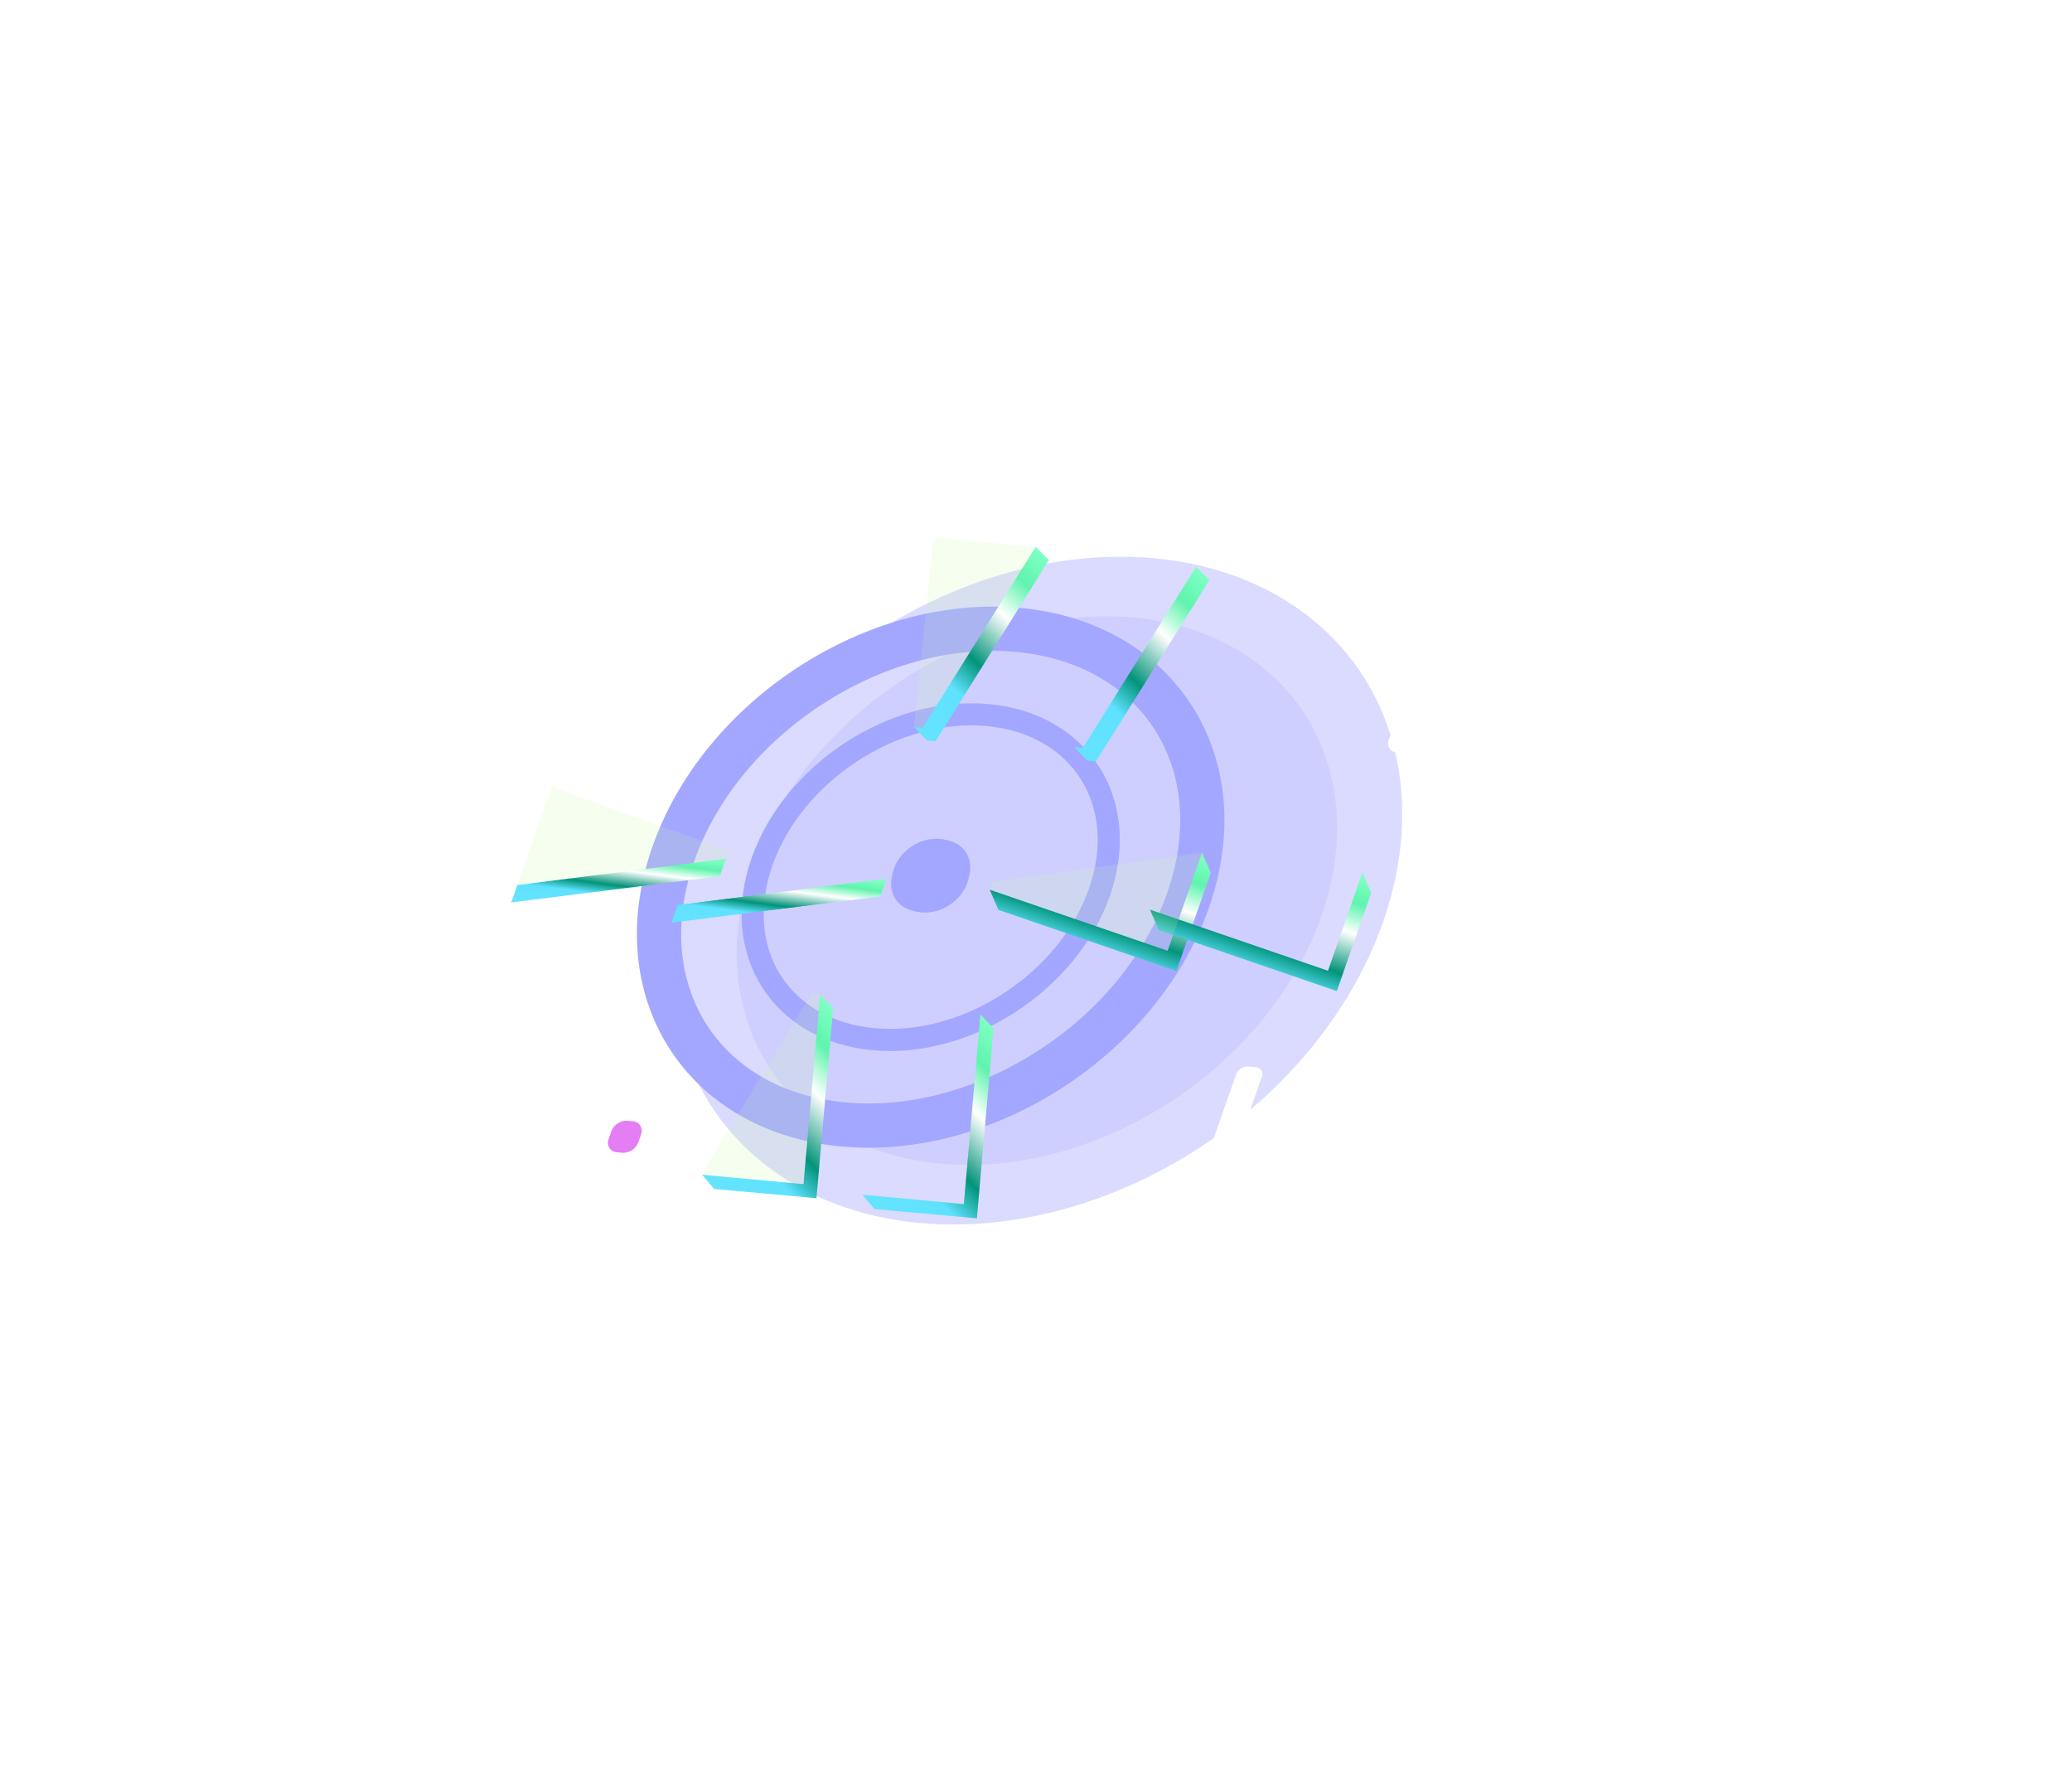 <svg xmlns="http://www.w3.org/2000/svg" width="285" height="244" fill="none" viewBox="0 0 285 244"><g filter="url(#a)"><ellipse cx="39.29" cy="39.796" fill="#A4A7FF" fill-opacity="0.22" rx="39.29" ry="39.796" transform="matrix(.996 .09 -.331 .944 116.665 81.368)"/></g><g filter="url(#b)"><ellipse cx="47.813" cy="48.43" fill="#A4A7FF" fill-opacity="0.22" rx="47.813" ry="48.43" transform="matrix(.996 .09 -.331 .944 111.032 72.456)"/></g><g filter="url(#c)"><ellipse cx="47.813" cy="48.43" fill="#A4A7FF" fill-opacity="0.22" rx="47.813" ry="48.43" transform="matrix(.996 .09 -.331 .944 111.032 72.456)"/></g><g filter="url(#d)"><ellipse cx="5.18" cy="5.247" fill="#A4A7FF" rx="5.18" ry="5.247" transform="matrix(.996 .09 -.331 .944 139.208 116.825)"/><path stroke="#A4A7FF" stroke-width="4.131" d="M145.735 122.522c-.59 1.682-2.466 2.875-4.155 2.723-1.688-.153-2.639-1.601-2.05-3.283.59-1.682 2.466-2.875 4.155-2.722 1.688.152 2.639 1.6 2.05 3.282Z"/></g><g filter="url(#e)"><path stroke="#A4A7FF" stroke-width="3.043" d="M165.838 124.544c-4.321 12.329-18.22 21.353-31.018 20.198-12.798-1.154-19.715-12.055-15.395-24.384s18.22-21.353 31.018-20.198c12.798 1.154 19.715 12.055 15.395 24.384Z"/></g><g filter="url(#f)"><path stroke="#A4A7FF" stroke-width="6.086" d="M178.033 125.647c-6.595 18.82-27.805 32.581-47.32 30.821s-30.077-18.386-23.482-37.207c6.595-18.82 27.806-32.58 47.32-30.82 19.515 1.76 30.077 18.386 23.482 37.206Z"/></g><g filter="url(#g)"><path fill="url(#h)" d="m149.57 104.595 1.173.106 15.587-24.916-1.805-1.832-15.583 24.914-1.166-.123z"/></g><g filter="url(#i)"><path fill="url(#j)" d="m149.57 104.595 1.173.106 15.587-24.916-1.805-1.832-15.583 24.914-1.166-.123z"/></g><g filter="url(#k)"><path fill="url(#l)" fill-opacity="0.6" d="m149.57 104.595 1.173.106 15.587-24.916-1.805-1.832-15.583 24.914-1.166-.123z"/></g><g filter="url(#m)"><path fill="#C2F79E" fill-opacity="0.16" d="m150.459 76.693 14.075 1.27-15.588 24.916-1.173-.106z"/></g><g filter="url(#n)"><path fill="url(#o)" d="m118.633 164.304 13.944 1.293 2.003-22.797.291-3.28 1.787 1.9-2.295 26.115-14.074-1.27z"/></g><g filter="url(#p)"><path fill="url(#q)" d="m118.633 164.304 13.944 1.293 2.003-22.797.291-3.28 1.787 1.9-2.295 26.115-14.074-1.27z"/></g><g filter="url(#r)"><path fill="url(#s)" fill-opacity="0.4" d="m118.633 164.304 13.944 1.293 2.003-22.797.291-3.28 1.787 1.9-2.295 26.115-14.074-1.27z"/></g><g filter="url(#t)"><path fill="#C2F79E" fill-opacity="0.16" d="m118.501 164.324 14.074 1.27 2.295-26.115-1.173-.106z"/></g><g filter="url(#u)"><path fill="url(#v)" d="m187.389 120.015-4.721 13.495-20.593-7.067-3.89-1.337 1.204 2.779 24.481 8.401 4.734-13.508z"/></g><g filter="url(#w)"><path fill="url(#x)" d="m187.389 120.015-4.721 13.495-20.593-7.067-3.89-1.337 1.204 2.779 24.481 8.401 4.734-13.508z"/></g><g filter="url(#y)"><path fill="url(#z)" fill-opacity="0.4" d="m187.389 120.015-4.721 13.495-20.593-7.067-3.89-1.337 1.204 2.779 24.481 8.401 4.734-13.508z"/></g><g filter="url(#A)"><path fill="#C2F79E" fill-opacity="0.16" d="m182.665 133.51 4.734-13.508-28.82 3.981-.395 1.125z"/></g><g filter="url(#B)"><path fill="url(#C)" d="m121.066 123.258.845-2.398-28.688 3.606-.846 2.398z"/></g><g filter="url(#D)"><path fill="url(#E)" d="m121.066 123.258.845-2.398-28.688 3.606-.846 2.398z"/></g><g filter="url(#F)"><path fill="url(#G)" d="m121.066 123.258.845-2.398-28.688 3.606-.846 2.398z"/></g><g filter="url(#H)"><path fill="#C2F79E" fill-opacity="0.16" d="m93.223 124.468 4.733-13.508 24.349 8.776-.394 1.126z"/></g><path fill="#fff" d="M191.45 100.568c.301-.86 1.28-1.49 2.187-1.408l.821.074c.907.082 1.398.845 1.097 1.704l-.426 1.213c-.301.86-1.28 1.49-2.187 1.408l-.821-.074c-.906-.082-1.397-.845-1.096-1.704zM95.463 79.486c.301-.86 1.28-1.49 2.187-1.408l.821.074c.907.082 1.398.844 1.097 1.704l-.425 1.213c-.301.86-1.28 1.49-2.187 1.408l-.821-.074c-.907-.082-1.398-.845-1.097-1.704zm74.562 68.277c.235-.669.997-1.16 1.703-1.096l.98.088c.705.064 1.087.658.853 1.327l-4.521 12.9c-.423 1.207-2.246 1.521-2.581.445l-.476-1.527a1.07 1.07 0 0 1 .026-.675z"/><rect width="4.122" height="4.583" fill="#fff" rx="1.649" transform="matrix(.996 .09 -.331 .944 90.935 154.331)"/><rect width="4.122" height="4.583" fill="#E37FF2" rx="1.649" transform="matrix(.996 .09 -.331 .944 84.65 153.979)"/><defs><filter id="a" width="165.204" height="158.062" x="60.033" y="43.423" color-interpolation-filters="sRGB" filterUnits="userSpaceOnUse"><feFlood flood-opacity="0" result="BackgroundImageFix"/><feBlend in="SourceGraphic" in2="BackgroundImageFix" result="shape"/><feGaussianBlur result="effect1_foregroundBlur_10298_87381" stdDeviation="20.653"/></filter><filter id="b" width="265.735" height="257.043" x="9.769" y="-6.065" color-interpolation-filters="sRGB" filterUnits="userSpaceOnUse"><feFlood flood-opacity="0" result="BackgroundImageFix"/><feBlend in="SourceGraphic" in2="BackgroundImageFix" result="shape"/><feGaussianBlur result="effect1_foregroundBlur_10298_87381" stdDeviation="41.306"/></filter><filter id="c" width="283.74" height="275.048" x="0.767" y="-15.068" color-interpolation-filters="sRGB" filterUnits="userSpaceOnUse"><feFlood flood-opacity="0" result="BackgroundImageFix"/><feBlend in="SourceGraphic" in2="BackgroundImageFix" result="shape"/><feGaussianBlur result="effect1_foregroundBlur_10298_87381" stdDeviation="45.807"/></filter><filter id="d" width="33.277" height="25.488" x="122.571" y="109.498" color-interpolation-filters="sRGB" filterUnits="userSpaceOnUse"><feFlood flood-opacity="0" result="BackgroundImageFix"/><feGaussianBlur in="BackgroundImageFix" stdDeviation="3.885"/><feComposite in2="SourceAlpha" operator="in" result="effect1_backgroundBlur_10298_87381"/><feBlend in="SourceGraphic" in2="effect1_backgroundBlur_10298_87381" result="shape"/><feColorMatrix in="SourceAlpha" result="hardAlpha" values="0 0 0 0 0 0 0 0 0 0 0 0 0 0 0 0 0 0 127 0"/><feOffset dx="-14.617" dy="-1.827"/><feGaussianBlur stdDeviation="70.346"/><feComposite in2="hardAlpha" k2="-1" k3="1" operator="arithmetic"/><feColorMatrix values="0 0 0 0 0.396 0 0 0 0 0.894 0 0 0 0 1 0 0 0 0.1 0"/><feBlend in2="shape" result="effect2_innerShadow_10298_87381"/></filter><filter id="e" width="74.566" height="63.208" x="101.925" y="90.847" color-interpolation-filters="sRGB" filterUnits="userSpaceOnUse"><feFlood flood-opacity="0" result="BackgroundImageFix"/><feGaussianBlur in="BackgroundImageFix" stdDeviation="3.885"/><feComposite in2="SourceAlpha" operator="in" result="effect1_backgroundBlur_10298_87381"/><feBlend in="SourceGraphic" in2="effect1_backgroundBlur_10298_87381" result="shape"/><feColorMatrix in="SourceAlpha" result="hardAlpha" values="0 0 0 0 0 0 0 0 0 0 0 0 0 0 0 0 0 0 127 0"/><feOffset dx="-14.617" dy="-1.827"/><feGaussianBlur stdDeviation="70.346"/><feComposite in2="hardAlpha" k2="-1" k3="1" operator="arithmetic"/><feColorMatrix values="0 0 0 0 0.396 0 0 0 0 0.894 0 0 0 0 1 0 0 0 0.1 0"/><feBlend in2="shape" result="effect2_innerShadow_10298_87381"/></filter><filter id="f" width="103.503" height="89.642" x="87.457" y="77.633" color-interpolation-filters="sRGB" filterUnits="userSpaceOnUse"><feFlood flood-opacity="0" result="BackgroundImageFix"/><feGaussianBlur in="BackgroundImageFix" stdDeviation="3.885"/><feComposite in2="SourceAlpha" operator="in" result="effect1_backgroundBlur_10298_87381"/><feBlend in="SourceGraphic" in2="effect1_backgroundBlur_10298_87381" result="shape"/><feColorMatrix in="SourceAlpha" result="hardAlpha" values="0 0 0 0 0 0 0 0 0 0 0 0 0 0 0 0 0 0 127 0"/><feOffset dx="-14.617" dy="-1.827"/><feGaussianBlur stdDeviation="70.346"/><feComposite in2="hardAlpha" k2="-1" k3="1" operator="arithmetic"/><feColorMatrix values="0 0 0 0 0.396 0 0 0 0 0.894 0 0 0 0 1 0 0 0 0.1 0"/><feBlend in2="shape" result="effect2_innerShadow_10298_87381"/></filter><filter id="g" width="48.797" height="43.111" x="125.715" y="69.772" color-interpolation-filters="sRGB" filterUnits="userSpaceOnUse"><feFlood flood-opacity="0" result="BackgroundImageFix"/><feGaussianBlur in="BackgroundImageFix" stdDeviation="4.091"/><feComposite in2="SourceAlpha" operator="in" result="effect1_backgroundBlur_10298_87381"/><feBlend in="SourceGraphic" in2="effect1_backgroundBlur_10298_87381" result="shape"/><feColorMatrix in="SourceAlpha" result="hardAlpha" values="0 0 0 0 0 0 0 0 0 0 0 0 0 0 0 0 0 0 127 0"/><feOffset dx="-22.061" dy="-2.758"/><feGaussianBlur stdDeviation="106.169"/><feComposite in2="hardAlpha" k2="-1" k3="1" operator="arithmetic"/><feColorMatrix values="0 0 0 0 0.396 0 0 0 0 0.894 0 0 0 0 1 0 0 0 0.1 0"/><feBlend in2="shape" result="effect2_innerShadow_10298_87381"/></filter><filter id="i" width="31.644" height="39.838" x="141.231" y="71.408" color-interpolation-filters="sRGB" filterUnits="userSpaceOnUse"><feFlood flood-opacity="0" result="BackgroundImageFix"/><feBlend in="SourceGraphic" in2="BackgroundImageFix" result="shape"/><feGaussianBlur result="effect1_foregroundBlur_10298_87381" stdDeviation="3.273"/></filter><filter id="k" width="44.734" height="52.928" x="134.686" y="64.863" color-interpolation-filters="sRGB" filterUnits="userSpaceOnUse"><feFlood flood-opacity="0" result="BackgroundImageFix"/><feBlend in="SourceGraphic" in2="BackgroundImageFix" result="shape"/><feGaussianBlur result="effect1_foregroundBlur_10298_87381" stdDeviation="6.545"/></filter><filter id="m" width="47.003" height="42.548" x="125.712" y="68.512" color-interpolation-filters="sRGB" filterUnits="userSpaceOnUse"><feFlood flood-opacity="0" result="BackgroundImageFix"/><feGaussianBlur in="BackgroundImageFix" stdDeviation="4.091"/><feComposite in2="SourceAlpha" operator="in" result="effect1_backgroundBlur_10298_87381"/><feBlend in="SourceGraphic" in2="effect1_backgroundBlur_10298_87381" result="shape"/><feColorMatrix in="SourceAlpha" result="hardAlpha" values="0 0 0 0 0 0 0 0 0 0 0 0 0 0 0 0 0 0 127 0"/><feOffset dx="-22.061" dy="-2.758"/><feGaussianBlur stdDeviation="106.169"/><feComposite in2="hardAlpha" k2="-1" k3="1" operator="arithmetic"/><feColorMatrix values="0 0 0 0 0.396 0 0 0 0 0.894 0 0 0 0 1 0 0 0 0.1 0"/><feBlend in2="shape" result="effect2_innerShadow_10298_87381"/></filter><filter id="n" width="48.267" height="44.377" x="96.572" y="131.338" color-interpolation-filters="sRGB" filterUnits="userSpaceOnUse"><feFlood flood-opacity="0" result="BackgroundImageFix"/><feGaussianBlur in="BackgroundImageFix" stdDeviation="4.091"/><feComposite in2="SourceAlpha" operator="in" result="effect1_backgroundBlur_10298_87381"/><feBlend in="SourceGraphic" in2="effect1_backgroundBlur_10298_87381" result="shape"/><feColorMatrix in="SourceAlpha" result="hardAlpha" values="0 0 0 0 0 0 0 0 0 0 0 0 0 0 0 0 0 0 127 0"/><feOffset dx="-22.061" dy="-2.758"/><feGaussianBlur stdDeviation="106.169"/><feComposite in2="hardAlpha" k2="-1" k3="1" operator="arithmetic"/><feColorMatrix values="0 0 0 0 0.396 0 0 0 0 0.894 0 0 0 0 1 0 0 0 0.1 0"/><feBlend in2="shape" result="effect2_innerShadow_10298_87381"/></filter><filter id="p" width="31.115" height="41.105" x="112.088" y="132.974" color-interpolation-filters="sRGB" filterUnits="userSpaceOnUse"><feFlood flood-opacity="0" result="BackgroundImageFix"/><feBlend in="SourceGraphic" in2="BackgroundImageFix" result="shape"/><feGaussianBlur result="effect1_foregroundBlur_10298_87381" stdDeviation="3.273"/></filter><filter id="r" width="44.205" height="54.195" x="105.543" y="126.429" color-interpolation-filters="sRGB" filterUnits="userSpaceOnUse"><feFlood flood-opacity="0" result="BackgroundImageFix"/><feBlend in="SourceGraphic" in2="BackgroundImageFix" result="shape"/><feGaussianBlur result="effect1_foregroundBlur_10298_87381" stdDeviation="6.545"/></filter><filter id="t" width="46.612" height="42.583" x="96.44" y="131.192" color-interpolation-filters="sRGB" filterUnits="userSpaceOnUse"><feFlood flood-opacity="0" result="BackgroundImageFix"/><feGaussianBlur in="BackgroundImageFix" stdDeviation="4.091"/><feComposite in2="SourceAlpha" operator="in" result="effect1_backgroundBlur_10298_87381"/><feBlend in="SourceGraphic" in2="effect1_backgroundBlur_10298_87381" result="shape"/><feColorMatrix in="SourceAlpha" result="hardAlpha" values="0 0 0 0 0 0 0 0 0 0 0 0 0 0 0 0 0 0 127 0"/><feOffset dx="-22.061" dy="-2.758"/><feGaussianBlur stdDeviation="106.169"/><feComposite in2="hardAlpha" k2="-1" k3="1" operator="arithmetic"/><feColorMatrix values="0 0 0 0 0.396 0 0 0 0 0.894 0 0 0 0 1 0 0 0 0.1 0"/><feBlend in2="shape" result="effect2_innerShadow_10298_87381"/></filter><filter id="u" width="60.661" height="32.634" x="136.124" y="111.833" color-interpolation-filters="sRGB" filterUnits="userSpaceOnUse"><feFlood flood-opacity="0" result="BackgroundImageFix"/><feGaussianBlur in="BackgroundImageFix" stdDeviation="4.091"/><feComposite in2="SourceAlpha" operator="in" result="effect1_backgroundBlur_10298_87381"/><feBlend in="SourceGraphic" in2="effect1_backgroundBlur_10298_87381" result="shape"/><feColorMatrix in="SourceAlpha" result="hardAlpha" values="0 0 0 0 0 0 0 0 0 0 0 0 0 0 0 0 0 0 127 0"/><feOffset dx="-22.061" dy="-2.758"/><feGaussianBlur stdDeviation="106.169"/><feComposite in2="hardAlpha" k2="-1" k3="1" operator="arithmetic"/><feColorMatrix values="0 0 0 0 0.396 0 0 0 0 0.894 0 0 0 0 1 0 0 0 0.1 0"/><feBlend in2="shape" result="effect2_innerShadow_10298_87381"/></filter><filter id="w" width="43.509" height="29.362" x="151.64" y="113.47" color-interpolation-filters="sRGB" filterUnits="userSpaceOnUse"><feFlood flood-opacity="0" result="BackgroundImageFix"/><feBlend in="SourceGraphic" in2="BackgroundImageFix" result="shape"/><feGaussianBlur result="effect1_foregroundBlur_10298_87381" stdDeviation="3.273"/></filter><filter id="y" width="56.599" height="42.452" x="145.095" y="106.925" color-interpolation-filters="sRGB" filterUnits="userSpaceOnUse"><feFlood flood-opacity="0" result="BackgroundImageFix"/><feBlend in="SourceGraphic" in2="BackgroundImageFix" result="shape"/><feGaussianBlur result="effect1_foregroundBlur_10298_87381" stdDeviation="6.545"/></filter><filter id="A" width="59.457" height="29.87" x="136.123" y="111.821" color-interpolation-filters="sRGB" filterUnits="userSpaceOnUse"><feFlood flood-opacity="0" result="BackgroundImageFix"/><feGaussianBlur in="BackgroundImageFix" stdDeviation="4.091"/><feComposite in2="SourceAlpha" operator="in" result="effect1_backgroundBlur_10298_87381"/><feBlend in="SourceGraphic" in2="effect1_backgroundBlur_10298_87381" result="shape"/><feColorMatrix in="SourceAlpha" result="hardAlpha" values="0 0 0 0 0 0 0 0 0 0 0 0 0 0 0 0 0 0 127 0"/><feOffset dx="-22.061" dy="-2.758"/><feGaussianBlur stdDeviation="106.169"/><feComposite in2="hardAlpha" k2="-1" k3="1" operator="arithmetic"/><feColorMatrix values="0 0 0 0 0.396 0 0 0 0 0.894 0 0 0 0 1 0 0 0 0.1 0"/><feBlend in2="shape" result="effect2_innerShadow_10298_87381"/></filter><filter id="B" width="59.777" height="22.367" x="70.316" y="112.679" color-interpolation-filters="sRGB" filterUnits="userSpaceOnUse"><feFlood flood-opacity="0" result="BackgroundImageFix"/><feGaussianBlur in="BackgroundImageFix" stdDeviation="4.091"/><feComposite in2="SourceAlpha" operator="in" result="effect1_backgroundBlur_10298_87381"/><feBlend in="SourceGraphic" in2="effect1_backgroundBlur_10298_87381" result="shape"/><feColorMatrix in="SourceAlpha" result="hardAlpha" values="0 0 0 0 0 0 0 0 0 0 0 0 0 0 0 0 0 0 127 0"/><feOffset dx="-22.061" dy="-2.758"/><feGaussianBlur stdDeviation="106.169"/><feComposite in2="hardAlpha" k2="-1" k3="1" operator="arithmetic"/><feColorMatrix values="0 0 0 0 0.396 0 0 0 0 0.894 0 0 0 0 1 0 0 0 0.1 0"/><feBlend in2="shape" result="effect2_innerShadow_10298_87381"/></filter><filter id="D" width="42.624" height="19.094" x="85.832" y="114.315" color-interpolation-filters="sRGB" filterUnits="userSpaceOnUse"><feFlood flood-opacity="0" result="BackgroundImageFix"/><feBlend in="SourceGraphic" in2="BackgroundImageFix" result="shape"/><feGaussianBlur result="effect1_foregroundBlur_10298_87381" stdDeviation="3.273"/></filter><filter id="F" width="55.715" height="32.184" x="79.287" y="107.77" color-interpolation-filters="sRGB" filterUnits="userSpaceOnUse"><feFlood flood-opacity="0" result="BackgroundImageFix"/><feBlend in="SourceGraphic" in2="BackgroundImageFix" result="shape"/><feGaussianBlur result="effect1_foregroundBlur_10298_87381" stdDeviation="6.545"/></filter><filter id="H" width="59.325" height="29.87" x="71.162" y="102.779" color-interpolation-filters="sRGB" filterUnits="userSpaceOnUse"><feFlood flood-opacity="0" result="BackgroundImageFix"/><feGaussianBlur in="BackgroundImageFix" stdDeviation="4.091"/><feComposite in2="SourceAlpha" operator="in" result="effect1_backgroundBlur_10298_87381"/><feBlend in="SourceGraphic" in2="effect1_backgroundBlur_10298_87381" result="shape"/><feColorMatrix in="SourceAlpha" result="hardAlpha" values="0 0 0 0 0 0 0 0 0 0 0 0 0 0 0 0 0 0 127 0"/><feOffset dx="-22.061" dy="-2.758"/><feGaussianBlur stdDeviation="106.169"/><feComposite in2="hardAlpha" k2="-1" k3="1" operator="arithmetic"/><feColorMatrix values="0 0 0 0 0.396 0 0 0 0 0.894 0 0 0 0 1 0 0 0 0.1 0"/><feBlend in2="shape" result="effect2_innerShadow_10298_87381"/></filter><linearGradient id="h" x1="164.342" x2="144.508" y1="78.359" y2="99.731" gradientUnits="userSpaceOnUse"><stop stop-color="#7CFFC1"/><stop offset="0.148" stop-color="#5FF4AD"/><stop offset="0.325" stop-color="#fff"/><stop offset="0.575" stop-color="#029479"/><stop offset="0.739" stop-color="#5FE2FF"/><stop offset="1" stop-color="#65E3FF"/></linearGradient><linearGradient id="j" x1="164.342" x2="144.508" y1="78.359" y2="99.731" gradientUnits="userSpaceOnUse"><stop stop-color="#7CFFC1"/><stop offset="0.148" stop-color="#5FF4AD"/><stop offset="0.325" stop-color="#fff"/><stop offset="0.575" stop-color="#029479"/><stop offset="0.739" stop-color="#5FE2FF"/><stop offset="1" stop-color="#65E3FF"/></linearGradient><linearGradient id="l" x1="164.342" x2="144.508" y1="78.359" y2="99.731" gradientUnits="userSpaceOnUse"><stop stop-color="#7CFFC1"/><stop offset="0.148" stop-color="#5FF4AD"/><stop offset="0.325" stop-color="#fff"/><stop offset="0.575" stop-color="#029479"/><stop offset="0.739" stop-color="#5FE2FF"/><stop offset="1" stop-color="#65E3FF"/></linearGradient><linearGradient id="o" x1="134.727" x2="113.895" y1="139.945" y2="160.765" gradientUnits="userSpaceOnUse"><stop stop-color="#7CFFC1"/><stop offset="0.148" stop-color="#5FF4AD"/><stop offset="0.325" stop-color="#fff"/><stop offset="0.575" stop-color="#029479"/><stop offset="0.739" stop-color="#5FE2FF"/><stop offset="1" stop-color="#65E3FF"/></linearGradient><linearGradient id="q" x1="134.727" x2="113.895" y1="139.945" y2="160.765" gradientUnits="userSpaceOnUse"><stop stop-color="#7CFFC1"/><stop offset="0.148" stop-color="#5FF4AD"/><stop offset="0.325" stop-color="#fff"/><stop offset="0.575" stop-color="#029479"/><stop offset="0.739" stop-color="#5FE2FF"/><stop offset="1" stop-color="#65E3FF"/></linearGradient><linearGradient id="s" x1="134.727" x2="113.895" y1="139.945" y2="160.765" gradientUnits="userSpaceOnUse"><stop stop-color="#7CFFC1"/><stop offset="0.148" stop-color="#5FF4AD"/><stop offset="0.325" stop-color="#fff"/><stop offset="0.575" stop-color="#029479"/><stop offset="0.739" stop-color="#5FE2FF"/><stop offset="1" stop-color="#65E3FF"/></linearGradient><linearGradient id="v" x1="185.344" x2="177.894" y1="120.262" y2="141.895" gradientUnits="userSpaceOnUse"><stop stop-color="#7CFFC1"/><stop offset="0.148" stop-color="#5FF4AD"/><stop offset="0.325" stop-color="#fff"/><stop offset="0.575" stop-color="#029479"/><stop offset="0.739" stop-color="#5FE2FF"/><stop offset="1" stop-color="#65E3FF"/></linearGradient><linearGradient id="x" x1="185.344" x2="177.894" y1="120.262" y2="141.895" gradientUnits="userSpaceOnUse"><stop stop-color="#7CFFC1"/><stop offset="0.148" stop-color="#5FF4AD"/><stop offset="0.325" stop-color="#fff"/><stop offset="0.575" stop-color="#029479"/><stop offset="0.739" stop-color="#5FE2FF"/><stop offset="1" stop-color="#65E3FF"/></linearGradient><linearGradient id="z" x1="185.344" x2="177.894" y1="120.262" y2="141.895" gradientUnits="userSpaceOnUse"><stop stop-color="#7CFFC1"/><stop offset="0.148" stop-color="#5FF4AD"/><stop offset="0.325" stop-color="#fff"/><stop offset="0.575" stop-color="#029479"/><stop offset="0.739" stop-color="#5FE2FF"/><stop offset="1" stop-color="#65E3FF"/></linearGradient><linearGradient id="C" x1="118.746" x2="117.598" y1="120.951" y2="129.729" gradientUnits="userSpaceOnUse"><stop stop-color="#7CFFC1"/><stop offset="0.148" stop-color="#5FF4AD"/><stop offset="0.325" stop-color="#fff"/><stop offset="0.575" stop-color="#029479"/><stop offset="0.739" stop-color="#5FE2FF"/><stop offset="1" stop-color="#65E3FF"/></linearGradient><linearGradient id="E" x1="118.746" x2="117.598" y1="120.951" y2="129.729" gradientUnits="userSpaceOnUse"><stop stop-color="#7CFFC1"/><stop offset="0.148" stop-color="#5FF4AD"/><stop offset="0.325" stop-color="#fff"/><stop offset="0.575" stop-color="#029479"/><stop offset="0.739" stop-color="#5FE2FF"/><stop offset="1" stop-color="#65E3FF"/></linearGradient><linearGradient id="G" x1="118.746" x2="117.598" y1="120.951" y2="129.729" gradientUnits="userSpaceOnUse"><stop stop-color="#7CFFC1"/><stop offset="0.148" stop-color="#5FF4AD"/><stop offset="0.325" stop-color="#fff"/><stop offset="0.575" stop-color="#029479"/><stop offset="0.739" stop-color="#5FE2FF"/><stop offset="1" stop-color="#65E3FF"/></linearGradient></defs></svg>